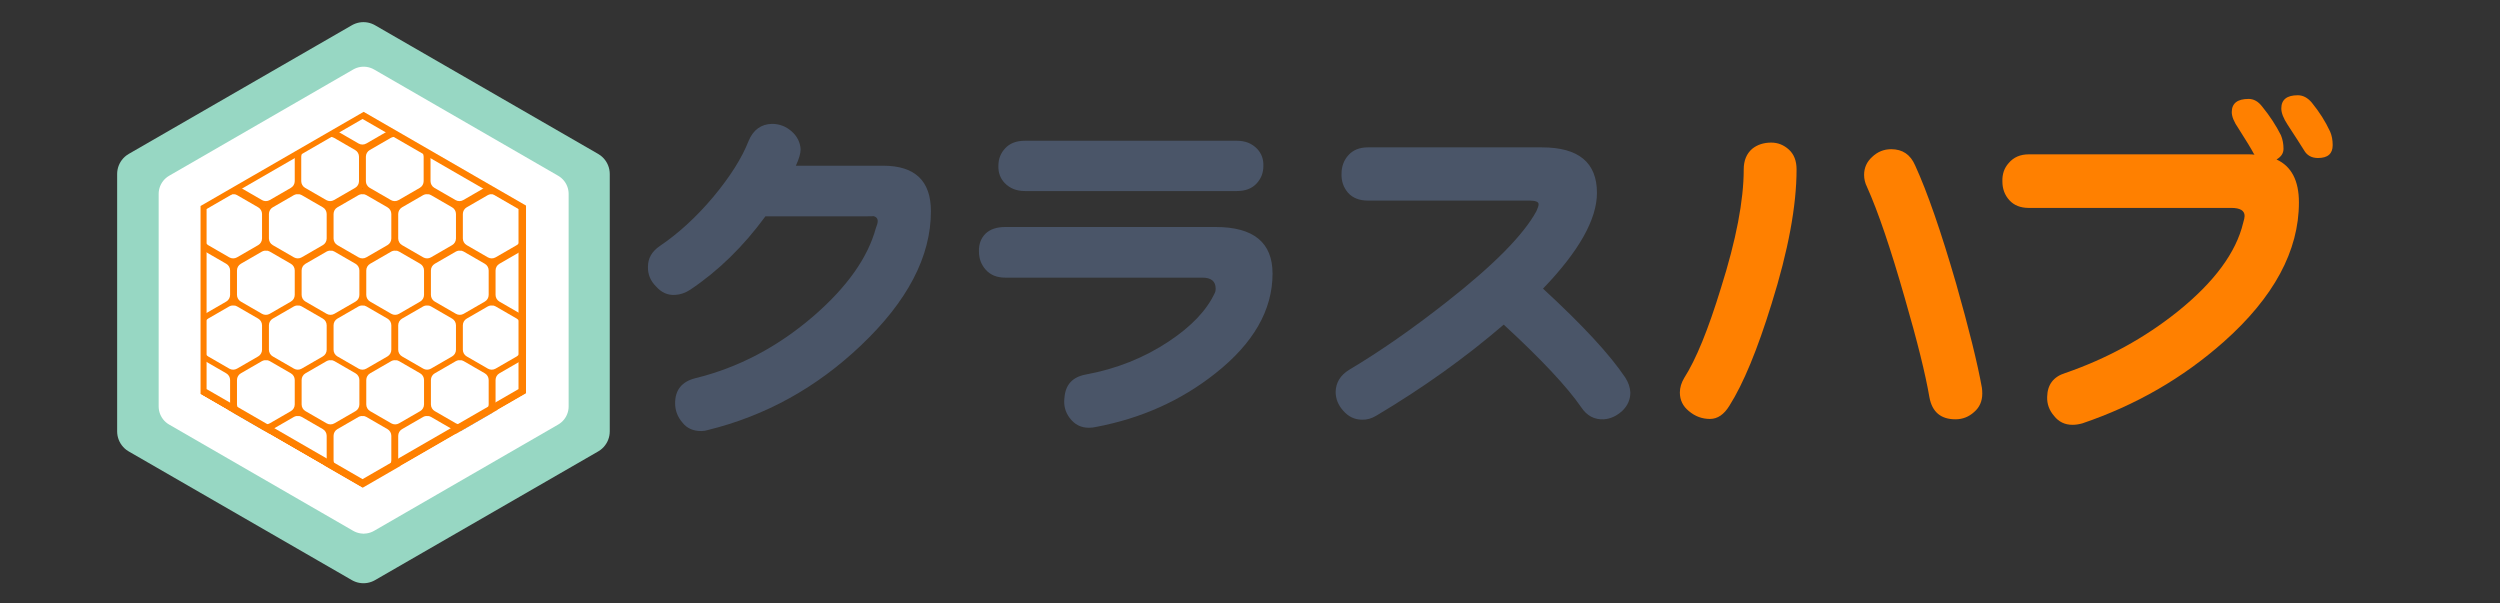 <?xml version="1.0" encoding="UTF-8"?>
<!DOCTYPE svg PUBLIC "-//W3C//DTD SVG 1.1//EN" "http://www.w3.org/Graphics/SVG/1.1/DTD/svg11.dtd">
<svg version="1.1" xmlns="http://www.w3.org/2000/svg" xmlns:xlink="http://www.w3.org/1999/xlink" x="0" y="0" width="1133.858" height="273.543" viewBox="0, 0, 1133.858, 273.543">
  <rect x="0" y="0" width="1133.858" height="273.543" fill="#333333" stroke="none"/>
  <g id="Honeycomb">
    <g>
      <g>
        <g>
          <g>
            <g>
              <path d="M103.555,135.31 L91.26,142.413 L78.964,135.31 L78.964,121.104 L91.26,114.001 L103.555,121.104 z" fill="#FFFFFF"/>
              <path d="M90.836,111.066 C91.653,111.103 91.255,111.092 92.03,111.102 L92.76,111.404 L105.056,118.506 C105.984,119.042 106.555,120.033 106.555,121.104 L106.555,135.31 C106.555,136.381 105.984,137.372 105.056,137.908 L92.76,145.01 C91.832,145.547 90.688,145.547 89.759,145.01 L77.464,137.908 C76.536,137.372 75.964,136.381 75.964,135.31 L75.964,121.104 C75.964,120.033 76.536,119.042 77.464,118.506 L89.759,111.404 C90.114,111.236 90.446,111.096 90.836,111.066 z M91.26,114.001 L78.964,121.104 L78.964,135.31 L91.26,142.413 L103.555,135.31 L103.555,121.104 L91.26,114.001 z" fill="#FF8000"/>
            </g>
            <g>
              <path d="M100.858,133.752 L91.26,139.297 L81.661,133.752 L81.661,122.662 L91.26,117.117 L100.858,122.662 z" fill="#FFFFFF"/>
              <path d="M90.766,113.693 C91.718,113.736 91.254,113.723 92.159,113.735 L93.01,114.087 L102.609,119.632 C103.691,120.257 104.358,121.412 104.358,122.662 L104.358,133.752 C104.358,135.002 103.691,136.157 102.609,136.782 L93.01,142.327 C91.927,142.953 90.592,142.953 89.509,142.327 L79.911,136.782 C78.828,136.157 78.161,135.002 78.161,133.752 L78.161,122.662 C78.161,121.412 78.828,120.257 79.911,119.632 L89.509,114.087 C89.923,113.891 90.31,113.728 90.766,113.693 z M91.26,117.117 L81.661,122.662 L81.661,133.752 L91.26,139.297 L100.858,133.752 L100.858,122.662 L91.26,117.117 z" fill="#FFFFFF"/>
            </g>
          </g>
          <g>
            <g>
              <path d="M132.874,135.31 L120.579,142.413 L108.284,135.31 L108.284,121.104 L120.579,114.001 L132.874,121.104 z" fill="#FFFFFF"/>
              <path d="M120.156,111.066 C120.972,111.103 120.574,111.092 121.349,111.102 L122.08,111.404 L134.375,118.506 C135.303,119.042 135.874,120.033 135.874,121.104 L135.874,135.31 C135.874,136.381 135.303,137.372 134.375,137.908 L122.079,145.01 C121.151,145.547 120.007,145.547 119.078,145.01 L106.783,137.908 C105.855,137.372 105.284,136.381 105.284,135.31 L105.284,121.104 C105.284,120.033 105.855,119.042 106.783,118.506 L119.078,111.404 C119.433,111.236 119.765,111.096 120.156,111.066 z M120.579,114.001 L108.284,121.104 L108.284,135.31 L120.579,142.413 L132.874,135.31 L132.874,121.104 L120.579,114.001 z" fill="#FF8000"/>
            </g>
            <g>
              <path d="M130.177,133.752 L120.579,139.297 L110.981,133.752 L110.981,122.662 L120.579,117.117 L130.177,122.662 z" fill="#FFFFFF"/>
              <path d="M120.085,113.693 C121.037,113.736 120.573,113.723 121.478,113.735 L122.33,114.087 L131.928,119.632 C133.011,120.257 133.677,121.412 133.677,122.662 L133.677,133.752 C133.677,135.002 133.011,136.157 131.928,136.782 L122.33,142.327 C121.246,142.953 119.911,142.953 118.828,142.327 L109.23,136.782 C108.147,136.157 107.481,135.002 107.481,133.752 L107.481,122.662 C107.481,121.412 108.147,120.257 109.23,119.632 L118.828,114.087 C119.242,113.891 119.629,113.728 120.085,113.693 z M120.579,117.117 L110.981,122.662 L110.981,133.752 L120.579,139.297 L130.177,133.752 L130.177,122.662 L120.579,117.117 z" fill="#FFFFFF"/>
            </g>
          </g>
          <g>
            <g>
              <path d="M162.194,135.31 L149.898,142.413 L137.603,135.31 L137.603,121.104 L149.898,114.001 L162.194,121.104 z" fill="#FFFFFF"/>
              <path d="M149.475,111.066 C150.291,111.103 149.893,111.092 150.669,111.102 L151.399,111.404 L163.694,118.506 C164.622,119.042 165.194,120.033 165.193,121.104 L165.193,135.31 C165.194,136.381 164.622,137.372 163.694,137.908 L151.399,145.01 C150.47,145.547 149.326,145.547 148.397,145.01 L136.102,137.908 C135.174,137.372 134.603,136.381 134.603,135.31 L134.603,121.104 C134.603,120.033 135.174,119.042 136.102,118.506 L148.397,111.404 C148.752,111.236 149.084,111.096 149.475,111.066 z M149.898,114.001 L137.603,121.104 L137.603,135.31 L149.898,142.413 L162.193,135.31 L162.193,121.104 L149.898,114.001 z" fill="#FF8000"/>
            </g>
            <g>
              <path d="M159.496,133.752 L149.898,139.297 L140.3,133.752 L140.3,122.662 L149.898,117.117 L159.496,122.662 z" fill="#FFFFFF"/>
              <path d="M149.404,113.693 C150.356,113.736 149.892,113.723 150.797,113.735 L151.649,114.087 L161.247,119.632 C162.33,120.257 162.996,121.412 162.996,122.662 L162.996,133.752 C162.996,135.002 162.33,136.157 161.247,136.782 L151.649,142.327 C150.566,142.953 149.231,142.953 148.147,142.327 L138.549,136.782 C137.467,136.157 136.8,135.002 136.8,133.752 L136.8,122.662 C136.8,121.412 137.467,120.257 138.549,119.632 L148.147,114.087 C148.561,113.891 148.948,113.728 149.404,113.693 z M149.898,117.117 L140.3,122.662 L140.3,133.752 L149.898,139.297 L159.496,133.752 L159.496,122.662 L149.898,117.117 z" fill="#FFFFFF"/>
            </g>
          </g>
          <g>
            <g>
              <path d="M191.513,135.31 L179.217,142.413 L166.922,135.31 L166.922,121.104 L179.217,114.001 L191.513,121.104 z" fill="#FFFFFF"/>
              <path d="M178.794,111.066 C179.61,111.103 179.212,111.092 179.988,111.102 L180.718,111.404 L193.013,118.506 C193.941,119.042 194.513,120.033 194.513,121.104 L194.513,135.31 C194.513,136.381 193.941,137.372 193.013,137.908 L180.718,145.01 C179.789,145.547 178.645,145.547 177.717,145.01 L165.421,137.908 C164.493,137.372 163.922,136.381 163.922,135.31 L163.922,121.104 C163.922,120.033 164.493,119.042 165.421,118.506 L177.717,111.404 C178.071,111.236 178.403,111.096 178.794,111.066 z M179.217,114.001 L166.922,121.104 L166.922,135.31 L179.217,142.413 L191.513,135.31 L191.513,121.104 L179.217,114.001 z" fill="#FF8000"/>
            </g>
            <g>
              <path d="M188.816,133.752 L179.217,139.297 L169.619,133.752 L169.619,122.662 L179.217,117.117 L188.816,122.662 z" fill="#FFFFFF"/>
              <path d="M178.723,113.693 C179.676,113.736 179.211,113.723 180.116,113.735 L180.968,114.087 L190.566,119.632 C191.649,120.257 192.316,121.412 192.316,122.662 L192.316,133.752 C192.316,135.002 191.649,136.157 190.566,136.782 L180.968,142.327 C179.885,142.953 178.55,142.953 177.467,142.327 L167.868,136.782 C166.786,136.157 166.119,135.002 166.119,133.752 L166.119,122.662 C166.119,121.412 166.786,120.257 167.868,119.632 L177.467,114.087 C177.88,113.891 178.267,113.728 178.723,113.693 z M179.217,117.117 L169.619,122.662 L169.619,133.752 L179.217,139.297 L188.816,133.752 L188.816,122.662 L179.217,117.117 z" fill="#FFFFFF"/>
            </g>
          </g>
          <g>
            <g>
              <path d="M220.832,135.31 L208.536,142.413 L196.241,135.31 L196.241,121.104 L208.536,114.001 L220.832,121.104 z" fill="#FFFFFF"/>
              <path d="M208.113,111.066 C208.929,111.103 208.531,111.092 209.307,111.102 L210.037,111.404 L222.333,118.506 C223.26,119.042 223.832,120.033 223.832,121.104 L223.832,135.31 C223.832,136.381 223.26,137.372 222.333,137.908 L210.037,145.01 C209.109,145.547 207.964,145.547 207.036,145.01 L194.74,137.908 C193.812,137.372 193.241,136.381 193.241,135.31 L193.241,121.104 C193.241,120.033 193.812,119.042 194.74,118.506 L207.036,111.404 C207.39,111.236 207.722,111.096 208.113,111.066 z M208.536,114.001 L196.241,121.104 L196.241,135.31 L208.536,142.413 L220.832,135.31 L220.832,121.104 L208.536,114.001 z" fill="#FF8000"/>
            </g>
            <g>
              <path d="M218.135,133.752 L208.536,139.297 L198.938,133.752 L198.938,122.662 L208.536,117.117 L218.135,122.662 z" fill="#FFFFFF"/>
              <path d="M208.042,113.693 C208.995,113.736 208.53,113.723 209.435,113.735 L210.287,114.087 L219.885,119.632 C220.968,120.257 221.635,121.412 221.635,122.662 L221.635,133.752 C221.635,135.002 220.968,136.157 219.885,136.782 L210.287,142.327 C209.204,142.953 207.869,142.953 206.786,142.327 L197.187,136.782 C196.105,136.157 195.438,135.002 195.438,133.752 L195.438,122.662 C195.438,121.412 196.105,120.257 197.187,119.632 L206.786,114.087 C207.199,113.891 207.586,113.728 208.042,113.693 z M208.536,117.117 L198.938,122.662 L198.938,133.752 L208.536,139.297 L218.135,133.752 L218.135,122.662 L208.536,117.117 z" fill="#FFFFFF"/>
            </g>
          </g>
          <g>
            <g>
              <path d="M250.151,135.31 L237.855,142.413 L225.56,135.31 L225.56,121.104 L237.855,114.001 L250.151,121.104 z" fill="#FFFFFF"/>
              <path d="M237.432,111.066 C238.248,111.103 237.85,111.092 238.626,111.102 L239.356,111.404 L251.652,118.506 C252.579,119.042 253.151,120.033 253.151,121.104 L253.151,135.31 C253.151,136.381 252.579,137.372 251.652,137.908 L239.356,145.01 C238.428,145.547 237.283,145.547 236.355,145.01 L224.059,137.908 C223.132,137.372 222.56,136.381 222.56,135.31 L222.56,121.104 C222.56,120.033 223.132,119.042 224.059,118.506 L236.355,111.404 C236.709,111.236 237.041,111.096 237.432,111.066 z M237.855,114.001 L225.56,121.104 L225.56,135.31 L237.855,142.413 L250.151,135.31 L250.151,121.104 L237.855,114.001 z" fill="#FF8000"/>
            </g>
            <g>
              <path d="M247.454,133.752 L237.856,139.297 L228.257,133.752 L228.257,122.662 L237.856,117.117 L247.454,122.662 z" fill="#FFFFFF"/>
              <path d="M237.361,113.693 C238.314,113.736 237.849,113.723 238.755,113.735 L239.606,114.087 L249.205,119.632 C250.287,120.257 250.954,121.412 250.954,122.662 L250.954,133.752 C250.954,135.002 250.287,136.157 249.205,136.782 L239.606,142.327 C238.523,142.953 237.188,142.953 236.105,142.327 L226.506,136.782 C225.424,136.157 224.757,135.002 224.757,133.752 L224.757,122.662 C224.757,121.412 225.424,120.257 226.506,119.632 L236.105,114.087 C236.518,113.891 236.906,113.728 237.361,113.693 z M237.855,117.117 L228.257,122.662 L228.257,133.752 L237.855,139.297 L247.454,133.752 L247.454,122.662 L237.855,117.117 z" fill="#FFFFFF"/>
            </g>
          </g>
        </g>
        <g>
          <g>
            <path d="M88.722,109.704 L76.426,116.807 L64.131,109.704 L64.131,95.498 L76.426,88.395 L88.722,95.498 z" fill="#FFFFFF"/>
            <path d="M76.003,85.46 C76.819,85.497 76.421,85.485 77.197,85.496 L77.927,85.797 L90.222,92.9 C91.15,93.436 91.722,94.427 91.722,95.498 L91.722,109.704 C91.722,110.775 91.15,111.766 90.222,112.301 L77.927,119.404 C76.999,119.941 75.854,119.941 74.926,119.404 L62.63,112.301 C61.702,111.766 61.131,110.775 61.131,109.704 L61.131,95.498 C61.131,94.427 61.702,93.436 62.63,92.9 L74.926,85.797 C75.28,85.63 75.612,85.49 76.003,85.46 z M76.426,88.395 L64.131,95.498 L64.131,109.704 L76.426,116.807 L88.722,109.704 L88.722,95.498 L76.426,88.395 z" fill="#FF8000"/>
          </g>
          <g>
            <path d="M86.025,108.146 L76.426,113.691 L66.828,108.146 L66.828,97.056 L76.426,91.511 L86.025,97.056 z" fill="#FFFFFF"/>
            <path d="M75.932,88.087 C76.885,88.13 76.42,88.117 77.325,88.129 L78.177,88.481 L87.775,94.025 C88.858,94.651 89.525,95.806 89.525,97.056 L89.525,108.146 C89.525,109.396 88.858,110.551 87.775,111.176 L78.177,116.721 C77.094,117.347 75.759,117.347 74.676,116.721 L65.077,111.176 C63.995,110.551 63.328,109.396 63.328,108.146 L63.328,97.056 C63.328,95.806 63.995,94.651 65.077,94.025 L74.676,88.481 C75.089,88.285 75.476,88.122 75.932,88.087 z M76.426,91.511 L66.828,97.056 L66.828,108.146 L76.426,113.69 L86.025,108.146 L86.025,97.056 L76.426,91.511 z" fill="#FFFFFF"/>
          </g>
        </g>
        <g>
          <g>
            <path d="M118.041,109.704 L105.746,116.807 L93.45,109.704 L93.45,95.498 L105.746,88.395 L118.041,95.498 z" fill="#FFFFFF"/>
            <path d="M105.322,85.46 C106.138,85.497 105.74,85.485 106.516,85.496 L107.246,85.797 L119.542,92.9 C120.47,93.436 121.041,94.427 121.041,95.498 L121.041,109.704 C121.041,110.775 120.47,111.766 119.542,112.301 L107.246,119.404 C106.318,119.941 105.173,119.941 104.245,119.404 L91.949,112.301 C91.022,111.766 90.45,110.775 90.45,109.704 L90.45,95.498 C90.45,94.427 91.022,93.436 91.949,92.9 L104.245,85.797 C104.599,85.63 104.931,85.49 105.322,85.46 z M105.745,88.395 L93.45,95.498 L93.45,109.704 L105.745,116.807 L118.041,109.704 L118.041,95.498 L105.745,88.395 z" fill="#FF8000"/>
          </g>
          <g>
            <path d="M115.344,108.146 L105.746,113.691 L96.147,108.146 L96.147,97.056 L105.746,91.511 L115.344,97.056 z" fill="#FFFFFF"/>
            <path d="M105.252,88.087 C106.204,88.13 105.74,88.117 106.645,88.129 L107.496,88.481 L117.095,94.025 C118.177,94.651 118.844,95.806 118.844,97.056 L118.844,108.146 C118.844,109.396 118.177,110.551 117.095,111.176 L107.496,116.721 C106.413,117.347 105.078,117.347 103.995,116.721 L94.396,111.176 C93.314,110.551 92.647,109.396 92.647,108.146 L92.647,97.056 C92.647,95.806 93.314,94.651 94.396,94.025 L103.995,88.481 C104.408,88.285 104.796,88.122 105.252,88.087 z M105.745,91.511 L96.147,97.056 L96.147,108.146 L105.745,113.69 L115.344,108.146 L115.344,97.056 L105.745,91.511 z" fill="#FFFFFF"/>
          </g>
        </g>
        <g>
          <g>
            <path d="M147.36,109.704 L135.065,116.807 L122.769,109.704 L122.769,95.498 L135.065,88.395 L147.36,95.498 z" fill="#FFFFFF"/>
            <path d="M134.641,85.46 C135.458,85.497 135.06,85.485 135.835,85.496 L136.565,85.797 L148.861,92.9 C149.789,93.436 150.36,94.427 150.36,95.498 L150.36,109.704 C150.36,110.775 149.789,111.766 148.861,112.301 L136.565,119.404 C135.637,119.941 134.493,119.941 133.564,119.404 L121.269,112.301 C120.341,111.766 119.769,110.775 119.769,109.704 L119.769,95.498 C119.769,94.427 120.341,93.436 121.269,92.9 L133.564,85.797 C133.919,85.63 134.251,85.49 134.641,85.46 z M135.065,88.395 L122.769,95.498 L122.769,109.704 L135.065,116.807 L147.36,109.704 L147.36,95.498 L135.065,88.395 z" fill="#FF8000"/>
          </g>
          <g>
            <path d="M144.663,108.146 L135.065,113.691 L125.466,108.146 L125.466,97.056 L135.065,91.511 L144.663,97.056 z" fill="#FFFFFF"/>
            <path d="M134.571,88.087 C135.523,88.13 135.059,88.117 135.964,88.129 L136.815,88.481 L146.414,94.025 C147.496,94.651 148.163,95.806 148.163,97.056 L148.163,108.146 C148.163,109.396 147.496,110.551 146.414,111.176 L136.815,116.721 C135.732,117.347 134.397,117.347 133.314,116.721 L123.716,111.176 C122.633,110.551 121.966,109.396 121.966,108.146 L121.966,97.056 C121.966,95.806 122.633,94.651 123.716,94.025 L133.314,88.481 C133.728,88.285 134.115,88.122 134.571,88.087 z M135.065,91.511 L125.466,97.056 L125.466,108.146 L135.065,113.69 L144.663,108.146 L144.663,97.056 L135.065,91.511 z" fill="#FFFFFF"/>
          </g>
        </g>
        <g>
          <g>
            <path d="M176.679,109.704 L164.384,116.807 L152.089,109.704 L152.089,95.498 L164.384,88.395 L176.679,95.498 z" fill="#FFFFFF"/>
            <path d="M163.961,85.46 C164.777,85.497 164.379,85.485 165.154,85.496 L165.885,85.797 L178.18,92.9 C179.108,93.436 179.679,94.427 179.679,95.498 L179.679,109.704 C179.679,110.775 179.108,111.766 178.18,112.301 L165.885,119.404 C164.956,119.941 163.812,119.941 162.883,119.404 L150.588,112.301 C149.66,111.766 149.089,110.775 149.089,109.704 L149.089,95.498 C149.089,94.427 149.66,93.436 150.588,92.9 L162.883,85.797 C163.238,85.63 163.57,85.49 163.961,85.46 z M164.384,88.395 L152.089,95.498 L152.089,109.704 L164.384,116.807 L176.679,109.704 L176.679,95.498 L164.384,88.395 z" fill="#FF8000"/>
          </g>
          <g>
            <path d="M173.982,108.146 L164.384,113.691 L154.786,108.146 L154.786,97.056 L164.384,91.511 L173.982,97.056 z" fill="#FFFFFF"/>
            <path d="M163.89,88.087 C164.842,88.13 164.378,88.117 165.283,88.129 L166.135,88.481 L175.733,94.025 C176.816,94.651 177.482,95.806 177.482,97.056 L177.482,108.146 C177.482,109.396 176.816,110.551 175.733,111.176 L166.135,116.721 C165.051,117.347 163.716,117.347 162.633,116.721 L153.035,111.176 C151.952,110.551 151.286,109.396 151.286,108.146 L151.286,97.056 C151.286,95.806 151.952,94.651 153.035,94.025 L162.633,88.481 C163.047,88.285 163.434,88.122 163.89,88.087 z M164.384,91.511 L154.786,97.056 L154.786,108.146 L164.384,113.69 L173.982,108.146 L173.982,97.056 L164.384,91.511 z" fill="#FFFFFF"/>
          </g>
        </g>
        <g>
          <g>
            <path d="M205.999,109.704 L193.703,116.807 L181.408,109.704 L181.408,95.498 L193.703,88.395 L205.999,95.498 z" fill="#FFFFFF"/>
            <path d="M193.28,85.46 C194.096,85.497 193.698,85.485 194.474,85.496 L195.204,85.797 L207.499,92.9 C208.427,93.436 208.999,94.427 208.999,95.498 L208.999,109.704 C208.999,110.775 208.427,111.766 207.499,112.301 L195.204,119.404 C194.275,119.941 193.131,119.941 192.202,119.404 L179.907,112.301 C178.979,111.766 178.408,110.775 178.408,109.704 L178.408,95.498 C178.408,94.427 178.979,93.436 179.907,92.9 L192.202,85.797 C192.557,85.63 192.889,85.49 193.28,85.46 z M193.703,88.395 L181.408,95.498 L181.408,109.704 L193.703,116.807 L205.999,109.704 L205.999,95.498 L193.703,88.395 z" fill="#FF8000"/>
          </g>
          <g>
            <path d="M203.301,108.146 L193.703,113.691 L184.105,108.146 L184.105,97.056 L193.703,91.511 L203.301,97.056 z" fill="#FFFFFF"/>
            <path d="M193.209,88.087 C194.161,88.13 193.697,88.117 194.602,88.129 L195.454,88.481 L205.052,94.025 C206.135,94.651 206.801,95.806 206.801,97.056 L206.801,108.146 C206.801,109.396 206.135,110.551 205.052,111.176 L195.454,116.721 C194.371,117.347 193.036,117.347 191.952,116.721 L182.354,111.176 C181.272,110.551 180.605,109.396 180.605,108.146 L180.605,97.056 C180.605,95.806 181.272,94.651 182.354,94.025 L191.952,88.481 C192.366,88.285 192.753,88.122 193.209,88.087 z M193.703,91.511 L184.105,97.056 L184.105,108.146 L193.703,113.69 L203.301,108.146 L203.301,97.056 L193.703,91.511 z" fill="#FFFFFF"/>
          </g>
        </g>
        <g>
          <g>
            <path d="M235.318,109.704 L223.022,116.807 L210.727,109.704 L210.727,95.498 L223.022,88.395 L235.318,95.498 z" fill="#FFFFFF"/>
            <path d="M222.599,85.46 C223.415,85.497 223.017,85.485 223.793,85.496 L224.523,85.797 L236.818,92.9 C237.746,93.436 238.318,94.427 238.318,95.498 L238.318,109.704 C238.318,110.775 237.746,111.766 236.818,112.301 L224.523,119.404 C223.594,119.941 222.45,119.941 221.521,119.404 L209.226,112.301 C208.298,111.766 207.727,110.775 207.727,109.704 L207.727,95.498 C207.727,94.427 208.298,93.436 209.226,92.9 L221.521,85.797 C221.876,85.63 222.208,85.49 222.599,85.46 z M223.022,88.395 L210.727,95.498 L210.727,109.704 L223.022,116.807 L235.318,109.704 L235.318,95.498 L223.022,88.395 z" fill="#FF8000"/>
          </g>
          <g>
            <path d="M232.62,108.146 L223.022,113.691 L213.424,108.146 L213.424,97.056 L223.022,91.511 L232.621,97.056 z" fill="#FFFFFF"/>
            <path d="M222.528,88.087 C223.48,88.13 223.016,88.117 223.921,88.129 L224.773,88.481 L234.371,94.025 C235.454,94.651 236.121,95.806 236.12,97.056 L236.12,108.146 C236.12,109.396 235.454,110.551 234.371,111.176 L224.773,116.721 C223.69,117.347 222.355,117.347 221.271,116.721 L211.673,111.176 C210.591,110.551 209.924,109.396 209.924,108.146 L209.924,97.056 C209.924,95.806 210.591,94.651 211.673,94.025 L221.271,88.481 C221.685,88.285 222.072,88.122 222.528,88.087 z M223.022,91.511 L213.424,97.056 L213.424,108.146 L223.022,113.69 L232.62,108.146 L232.62,97.056 L223.022,91.511 z" fill="#FFFFFF"/>
          </g>
        </g>
        <g>
          <g>
            <path d="M118.041,160.18 L105.746,167.283 L93.45,160.18 L93.45,145.974 L105.746,138.871 L118.041,145.974 z" fill="#FFFFFF"/>
            <path d="M105.322,135.936 C106.138,135.973 105.74,135.962 106.516,135.972 L107.246,136.273 L119.542,143.376 C120.47,143.913 121.041,144.903 121.041,145.974 L121.041,160.18 C121.041,161.252 120.47,162.242 119.542,162.778 L107.246,169.88 C106.318,170.417 105.173,170.417 104.245,169.88 L91.949,162.778 C91.022,162.242 90.45,161.252 90.45,160.18 L90.45,145.974 C90.45,144.903 91.022,143.913 91.949,143.376 L104.245,136.273 C104.599,136.106 104.931,135.966 105.322,135.936 z M105.745,138.871 L93.45,145.974 L93.45,160.18 L105.745,167.283 L118.041,160.18 L118.041,145.974 L105.745,138.871 z" fill="#FF8000"/>
          </g>
          <g>
            <path d="M115.344,158.622 L105.746,164.167 L96.147,158.622 L96.147,147.532 L105.746,141.987 L115.344,147.532 z" fill="#FFFFFF"/>
            <path d="M105.252,138.563 C106.204,138.606 105.74,138.593 106.645,138.605 L107.496,138.957 L117.095,144.502 C118.177,145.127 118.844,146.282 118.844,147.532 L118.844,158.622 C118.844,159.872 118.177,161.027 117.095,161.652 L107.496,167.197 C106.413,167.823 105.078,167.823 103.995,167.197 L94.396,161.652 C93.314,161.027 92.647,159.872 92.647,158.622 L92.647,147.532 C92.647,146.282 93.314,145.127 94.396,144.502 L103.995,138.957 C104.408,138.761 104.796,138.598 105.252,138.563 z M105.745,141.987 L96.147,147.532 L96.147,158.622 L105.745,164.167 L115.344,158.622 L115.344,147.532 L105.745,141.987 z" fill="#FFFFFF"/>
          </g>
        </g>
        <g>
          <g>
            <path d="M147.36,160.18 L135.065,167.283 L122.769,160.18 L122.769,145.974 L135.065,138.871 L147.36,145.974 z" fill="#FFFFFF"/>
            <path d="M134.641,135.936 C135.458,135.973 135.06,135.962 135.835,135.972 L136.565,136.273 L148.861,143.376 C149.789,143.913 150.36,144.903 150.36,145.974 L150.36,160.18 C150.36,161.252 149.789,162.242 148.861,162.778 L136.565,169.88 C135.637,170.417 134.493,170.417 133.564,169.88 L121.269,162.778 C120.341,162.242 119.769,161.252 119.769,160.18 L119.769,145.974 C119.769,144.903 120.341,143.913 121.269,143.376 L133.564,136.273 C133.919,136.106 134.251,135.966 134.641,135.936 z M135.065,138.871 L122.769,145.974 L122.769,160.18 L135.065,167.283 L147.36,160.18 L147.36,145.974 L135.065,138.871 z" fill="#FF8000"/>
          </g>
          <g>
            <path d="M144.663,158.622 L135.065,164.167 L125.466,158.622 L125.466,147.532 L135.065,141.987 L144.663,147.532 z" fill="#FFFFFF"/>
            <path d="M134.571,138.563 C135.523,138.606 135.059,138.593 135.964,138.605 L136.815,138.957 L146.414,144.502 C147.496,145.127 148.163,146.282 148.163,147.532 L148.163,158.622 C148.163,159.872 147.496,161.027 146.414,161.652 L136.815,167.197 C135.732,167.823 134.397,167.823 133.314,167.197 L123.716,161.652 C122.633,161.027 121.966,159.872 121.966,158.622 L121.966,147.532 C121.966,146.282 122.633,145.127 123.716,144.502 L133.314,138.957 C133.728,138.761 134.115,138.598 134.571,138.563 z M135.065,141.987 L125.466,147.532 L125.466,158.622 L135.065,164.167 L144.663,158.622 L144.663,147.532 L135.065,141.987 z" fill="#FFFFFF"/>
          </g>
        </g>
        <g>
          <g>
            <path d="M176.679,160.18 L164.384,167.283 L152.089,160.18 L152.089,145.974 L164.384,138.871 L176.679,145.974 z" fill="#FFFFFF"/>
            <path d="M163.961,135.936 C164.777,135.973 164.379,135.962 165.154,135.972 L165.885,136.273 L178.18,143.376 C179.108,143.913 179.679,144.903 179.679,145.974 L179.679,160.18 C179.679,161.252 179.108,162.242 178.18,162.778 L165.885,169.88 C164.956,170.417 163.812,170.417 162.883,169.88 L150.588,162.778 C149.66,162.242 149.089,161.252 149.089,160.18 L149.089,145.974 C149.089,144.903 149.66,143.913 150.588,143.376 L162.883,136.273 C163.238,136.106 163.57,135.966 163.961,135.936 z M164.384,138.871 L152.089,145.974 L152.089,160.18 L164.384,167.283 L176.679,160.18 L176.679,145.974 L164.384,138.871 z" fill="#FF8000"/>
          </g>
          <g>
            <path d="M173.982,158.622 L164.384,164.167 L154.786,158.622 L154.786,147.532 L164.384,141.987 L173.982,147.532 z" fill="#FFFFFF"/>
            <path d="M163.89,138.563 C164.842,138.606 164.378,138.593 165.283,138.605 L166.135,138.957 L175.733,144.502 C176.816,145.127 177.482,146.282 177.482,147.532 L177.482,158.622 C177.482,159.872 176.816,161.027 175.733,161.652 L166.135,167.197 C165.051,167.823 163.717,167.823 162.633,167.197 L153.035,161.652 C151.952,161.027 151.286,159.872 151.286,158.622 L151.286,147.532 C151.286,146.282 151.952,145.127 153.035,144.502 L162.633,138.957 C163.047,138.761 163.434,138.598 163.89,138.563 z M164.384,141.987 L154.786,147.532 L154.786,158.622 L164.384,164.167 L173.982,158.622 L173.982,147.532 L164.384,141.987 z" fill="#FFFFFF"/>
          </g>
        </g>
        <g>
          <g>
            <path d="M205.999,160.18 L193.703,167.283 L181.408,160.18 L181.408,145.974 L193.703,138.871 L205.999,145.974 z" fill="#FFFFFF"/>
            <path d="M193.28,135.936 C194.096,135.973 193.698,135.962 194.474,135.972 L195.204,136.273 L207.499,143.376 C208.427,143.913 208.999,144.903 208.999,145.974 L208.999,160.18 C208.999,161.252 208.427,162.242 207.499,162.778 L195.204,169.88 C194.275,170.417 193.131,170.417 192.202,169.88 L179.907,162.778 C178.979,162.242 178.408,161.252 178.408,160.18 L178.408,145.974 C178.408,144.903 178.979,143.913 179.907,143.376 L192.202,136.273 C192.557,136.106 192.889,135.966 193.28,135.936 z M193.703,138.871 L181.408,145.974 L181.408,160.18 L193.703,167.283 L205.999,160.18 L205.999,145.974 L193.703,138.871 z" fill="#FF8000"/>
          </g>
          <g>
            <path d="M203.301,158.622 L193.703,164.167 L184.105,158.622 L184.105,147.532 L193.703,141.987 L203.301,147.532 z" fill="#FFFFFF"/>
            <path d="M193.209,138.563 C194.161,138.606 193.697,138.593 194.602,138.605 L195.454,138.957 L205.052,144.502 C206.135,145.127 206.801,146.282 206.801,147.532 L206.801,158.622 C206.801,159.872 206.135,161.027 205.052,161.652 L195.454,167.197 C194.371,167.823 193.036,167.823 191.952,167.197 L182.354,161.652 C181.272,161.027 180.605,159.872 180.605,158.622 L180.605,147.532 C180.605,146.282 181.272,145.127 182.354,144.502 L191.952,138.957 C192.366,138.761 192.753,138.598 193.209,138.563 z M193.703,141.987 L184.105,147.532 L184.105,158.622 L193.703,164.167 L203.301,158.622 L203.301,147.532 L193.703,141.987 z" fill="#FFFFFF"/>
          </g>
        </g>
        <g>
          <g>
            <path d="M235.318,160.18 L223.022,167.283 L210.727,160.18 L210.727,145.974 L223.022,138.871 L235.318,145.974 z" fill="#FFFFFF"/>
            <path d="M222.599,135.936 C223.415,135.973 223.017,135.962 223.793,135.972 L224.523,136.273 L236.818,143.376 C237.746,143.913 238.318,144.903 238.318,145.974 L238.318,160.18 C238.318,161.252 237.746,162.242 236.818,162.778 L224.523,169.88 C223.594,170.417 222.45,170.417 221.521,169.88 L209.226,162.778 C208.298,162.242 207.727,161.252 207.727,160.18 L207.727,145.974 C207.727,144.903 208.298,143.913 209.226,143.376 L221.521,136.273 C221.876,136.106 222.208,135.966 222.599,135.936 z M223.022,138.871 L210.727,145.974 L210.727,160.18 L223.022,167.283 L235.318,160.18 L235.318,145.974 L223.022,138.871 z" fill="#FF8000"/>
          </g>
          <g>
            <path d="M232.62,158.622 L223.022,164.167 L213.424,158.622 L213.424,147.532 L223.022,141.987 L232.621,147.532 z" fill="#FFFFFF"/>
            <path d="M222.528,138.563 C223.48,138.606 223.016,138.593 223.921,138.605 L224.773,138.957 L234.371,144.502 C235.454,145.127 236.121,146.282 236.12,147.532 L236.12,158.622 C236.12,159.872 235.454,161.027 234.371,161.652 L224.773,167.197 C223.69,167.823 222.355,167.823 221.271,167.197 L211.673,161.652 C210.591,161.027 209.924,159.872 209.924,158.622 L209.924,147.532 C209.924,146.282 210.591,145.127 211.673,144.502 L221.271,138.957 C221.685,138.761 222.072,138.598 222.528,138.563 z M223.022,141.987 L213.424,147.532 L213.424,158.622 L223.022,164.167 L232.62,158.622 L232.62,147.532 L223.022,141.987 z" fill="#FFFFFF"/>
          </g>
        </g>
        <g>
          <g>
            <path d="M132.874,83.726 L120.579,90.829 L108.283,83.726 L108.283,69.52 L120.579,62.417 L132.874,69.52 z" fill="#FFFFFF"/>
            <path d="M120.156,59.482 C120.972,59.519 120.574,59.508 121.349,59.518 L122.079,59.82 L134.375,66.923 C135.303,67.459 135.874,68.449 135.874,69.52 L135.874,83.726 C135.874,84.798 135.303,85.788 134.375,86.324 L122.079,93.426 C121.151,93.963 120.007,93.963 119.078,93.427 L106.783,86.324 C105.855,85.788 105.283,84.798 105.283,83.726 L105.283,69.52 C105.283,68.449 105.855,67.459 106.783,66.923 L119.078,59.82 C119.433,59.652 119.765,59.512 120.156,59.482 z M120.579,62.417 L108.283,69.52 L108.283,83.726 L120.579,90.829 L132.874,83.726 L132.874,69.52 L120.579,62.417 z" fill="#FF8000"/>
          </g>
          <g>
            <path d="M130.177,82.168 L120.579,87.713 L110.981,82.168 L110.981,71.078 L120.579,65.534 L130.177,71.078 z" fill="#FFFFFF"/>
            <path d="M120.085,62.109 C121.037,62.152 120.573,62.139 121.478,62.151 L122.33,62.503 L131.928,68.048 C133.01,68.673 133.677,69.828 133.677,71.078 L133.677,82.168 C133.677,83.418 133.01,84.573 131.928,85.199 L122.33,90.743 C121.246,91.369 119.911,91.369 118.828,90.743 L109.23,85.199 C108.147,84.573 107.481,83.418 107.48,82.168 L107.48,71.078 C107.481,69.828 108.147,68.673 109.23,68.048 L118.828,62.503 C119.242,62.307 119.629,62.144 120.085,62.109 z M120.579,65.534 L110.98,71.078 L110.98,82.168 L120.579,87.713 L130.177,82.168 L130.177,71.078 L120.579,65.534 z" fill="#FFFFFF"/>
          </g>
        </g>
        <g>
          <g>
            <path d="M162.02,83.726 L149.724,90.829 L137.429,83.726 L137.429,69.52 L149.724,62.417 L162.02,69.52 z" fill="#FFFFFF"/>
            <path d="M149.301,59.482 C150.117,59.519 149.719,59.508 150.495,59.518 L151.225,59.82 L163.52,66.923 C164.448,67.459 165.02,68.449 165.02,69.52 L165.02,83.726 C165.02,84.798 164.448,85.788 163.52,86.324 L151.225,93.426 C150.296,93.963 149.152,93.963 148.224,93.427 L135.928,86.324 C135,85.788 134.429,84.798 134.429,83.726 L134.429,69.52 C134.429,68.449 135,67.459 135.928,66.923 L148.224,59.82 C148.578,59.652 148.91,59.512 149.301,59.482 z M149.724,62.417 L137.429,69.52 L137.429,83.726 L149.724,90.829 L162.02,83.726 L162.02,69.52 L149.724,62.417 z" fill="#FF8000"/>
          </g>
          <g>
            <path d="M159.323,82.168 L149.724,87.713 L140.126,82.168 L140.126,71.078 L149.724,65.534 L159.323,71.078 z" fill="#FFFFFF"/>
            <path d="M149.23,62.109 C150.183,62.152 149.718,62.139 150.623,62.151 L151.475,62.503 L161.073,68.048 C162.156,68.673 162.823,69.828 162.823,71.078 L162.823,82.168 C162.823,83.418 162.156,84.573 161.073,85.199 L151.475,90.743 C150.392,91.369 149.057,91.369 147.973,90.743 L138.375,85.199 C137.293,84.573 136.626,83.418 136.626,82.168 L136.626,71.078 C136.626,69.828 137.293,68.673 138.375,68.048 L147.973,62.503 C148.387,62.307 148.774,62.144 149.23,62.109 z M149.724,65.534 L140.126,71.078 L140.126,82.168 L149.724,87.713 L159.323,82.168 L159.323,71.078 L149.724,65.534 z" fill="#FFFFFF"/>
          </g>
        </g>
        <g>
          <g>
            <path d="M191.339,83.726 L179.043,90.829 L166.748,83.726 L166.748,69.52 L179.043,62.417 L191.339,69.52 z" fill="#FFFFFF"/>
            <path d="M178.62,59.482 C179.436,59.519 179.038,59.508 179.814,59.518 L180.544,59.82 L192.839,66.923 C193.767,67.459 194.339,68.449 194.339,69.52 L194.339,83.726 C194.339,84.798 193.767,85.788 192.839,86.324 L180.544,93.426 C179.616,93.963 178.471,93.963 177.543,93.427 L165.247,86.324 C164.32,85.788 163.748,84.798 163.748,83.726 L163.748,69.52 C163.748,68.449 164.32,67.459 165.247,66.923 L177.543,59.82 C177.897,59.652 178.229,59.512 178.62,59.482 z M179.043,62.417 L166.748,69.52 L166.748,83.726 L179.043,90.829 L191.339,83.726 L191.339,69.52 L179.043,62.417 z" fill="#FF8000"/>
          </g>
          <g>
            <path d="M188.642,82.168 L179.043,87.713 L169.445,82.168 L169.445,71.078 L179.043,65.534 L188.642,71.078 z" fill="#FFFFFF"/>
            <path d="M178.549,62.109 C179.502,62.152 179.037,62.139 179.942,62.151 L180.794,62.503 L190.393,68.048 C191.475,68.673 192.142,69.828 192.142,71.078 L192.142,82.168 C192.142,83.418 191.475,84.573 190.393,85.199 L180.794,90.743 C179.711,91.369 178.376,91.369 177.293,90.743 L167.694,85.199 C166.612,84.573 165.945,83.418 165.945,82.168 L165.945,71.078 C165.945,69.828 166.612,68.673 167.694,68.048 L177.293,62.503 C177.706,62.307 178.093,62.144 178.549,62.109 z M179.043,65.534 L169.445,71.078 L169.445,82.168 L179.043,87.713 L188.642,82.168 L188.642,71.078 L179.043,65.534 z" fill="#FFFFFF"/>
          </g>
        </g>
        <g>
          <g>
            <path d="M220.658,83.726 L208.363,90.829 L196.067,83.726 L196.067,69.52 L208.363,62.417 L220.658,69.52 z" fill="#FFFFFF"/>
            <path d="M207.939,59.482 C208.755,59.519 208.357,59.508 209.133,59.518 L209.863,59.82 L222.159,66.923 C223.087,67.459 223.658,68.449 223.658,69.52 L223.658,83.726 C223.658,84.798 223.087,85.788 222.159,86.324 L209.863,93.426 C208.935,93.963 207.79,93.963 206.862,93.427 L194.566,86.324 C193.639,85.788 193.067,84.798 193.067,83.726 L193.067,69.52 C193.067,68.449 193.639,67.459 194.566,66.923 L206.862,59.82 C207.216,59.652 207.548,59.512 207.939,59.482 z M208.363,62.417 L196.067,69.52 L196.067,83.726 L208.363,90.829 L220.658,83.726 L220.658,69.52 L208.363,62.417 z" fill="#FF8000"/>
          </g>
          <g>
            <path d="M217.961,82.168 L208.363,87.713 L198.764,82.168 L198.764,71.078 L208.363,65.534 L217.961,71.078 z" fill="#FFFFFF"/>
            <path d="M207.869,62.109 C208.821,62.152 208.357,62.139 209.262,62.151 L210.113,62.503 L219.712,68.048 C220.794,68.673 221.461,69.828 221.461,71.078 L221.461,82.168 C221.461,83.418 220.794,84.573 219.712,85.199 L210.113,90.743 C209.03,91.369 207.695,91.369 206.612,90.743 L197.013,85.199 C195.931,84.573 195.264,83.418 195.264,82.168 L195.264,71.078 C195.264,69.828 195.931,68.673 197.013,68.048 L206.612,62.503 C207.025,62.307 207.413,62.144 207.869,62.109 z M208.363,65.534 L198.764,71.078 L198.764,82.168 L208.363,87.713 L217.961,82.168 L217.961,71.078 L208.363,65.534 z" fill="#FFFFFF"/>
          </g>
        </g>
        <g>
          <g>
            <path d="M249.977,83.726 L237.682,90.829 L225.386,83.726 L225.386,69.52 L237.682,62.417 L249.977,69.52 z" fill="#FFFFFF"/>
            <path d="M237.258,59.482 C238.075,59.519 237.677,59.508 238.452,59.518 L239.182,59.82 L251.478,66.923 C252.406,67.459 252.977,68.449 252.977,69.52 L252.977,83.726 C252.977,84.798 252.406,85.788 251.478,86.324 L239.182,93.426 C238.254,93.963 237.11,93.963 236.181,93.427 L223.886,86.324 C222.958,85.788 222.386,84.798 222.386,83.726 L222.386,69.52 C222.386,68.449 222.958,67.459 223.886,66.923 L236.181,59.82 C236.536,59.652 236.868,59.512 237.258,59.482 z M237.682,62.417 L225.386,69.52 L225.386,83.726 L237.682,90.829 L249.977,83.726 L249.977,69.52 L237.682,62.417 z" fill="#FF8000"/>
          </g>
          <g>
            <path d="M247.28,82.168 L237.682,87.713 L228.084,82.168 L228.084,71.078 L237.682,65.534 L247.28,71.078 z" fill="#FFFFFF"/>
            <path d="M237.188,62.109 C238.14,62.152 237.676,62.139 238.581,62.151 L239.433,62.503 L249.031,68.048 C250.113,68.673 250.78,69.828 250.78,71.078 L250.78,82.168 C250.78,83.418 250.113,84.573 249.031,85.199 L239.433,90.743 C238.349,91.369 237.014,91.369 235.931,90.743 L226.333,85.199 C225.25,84.573 224.584,83.418 224.583,82.168 L224.583,71.078 C224.584,69.828 225.25,68.673 226.333,68.048 L235.931,62.503 C236.345,62.307 236.732,62.144 237.188,62.109 z M237.682,65.534 L228.083,71.078 L228.083,82.168 L237.682,87.713 L247.28,82.168 L247.28,71.078 L237.682,65.534 z" fill="#FFFFFF"/>
          </g>
        </g>
        <g>
          <g>
            <path d="M176.679,58.074 L164.384,65.177 L152.089,58.074 L152.089,43.868 L164.384,36.765 L176.679,43.868 z" fill="#FFFFFF"/>
            <path d="M163.961,33.83 C164.777,33.867 164.379,33.856 165.154,33.866 L165.885,34.168 L178.18,41.271 C179.108,41.807 179.679,42.797 179.679,43.868 L179.679,58.074 C179.679,59.146 179.108,60.136 178.18,60.672 L165.885,67.774 C164.956,68.311 163.812,68.311 162.883,67.774 L150.588,60.672 C149.66,60.136 149.089,59.146 149.089,58.074 L149.089,43.868 C149.089,42.797 149.66,41.807 150.588,41.271 L162.883,34.168 C163.238,34 163.57,33.86 163.961,33.83 z M164.384,36.765 L152.089,43.868 L152.089,58.074 L164.384,65.177 L176.679,58.074 L176.679,43.868 L164.384,36.765 z" fill="#FF8000"/>
          </g>
          <g>
            <path d="M173.982,56.516 L164.384,62.061 L154.786,56.516 L154.786,45.426 L164.384,39.882 L173.982,45.426 z" fill="#FFFFFF"/>
            <path d="M163.89,36.457 C164.842,36.5 164.378,36.487 165.283,36.499 L166.135,36.851 L175.733,42.396 C176.816,43.021 177.482,44.176 177.482,45.426 L177.482,56.516 C177.482,57.766 176.816,58.921 175.733,59.547 L166.135,65.091 C165.051,65.717 163.716,65.717 162.633,65.091 L153.035,59.547 C151.952,58.921 151.286,57.766 151.286,56.516 L151.286,45.426 C151.286,44.176 151.952,43.021 153.035,42.396 L162.633,36.851 C163.047,36.655 163.434,36.492 163.89,36.457 z M164.384,39.882 L154.786,45.426 L154.786,56.516 L164.384,62.061 L173.982,56.516 L173.982,45.426 L164.384,39.882 z" fill="#FFFFFF"/>
          </g>
        </g>
        <g>
          <g>
            <g>
              <path d="M103.555,184.991 L91.26,192.094 L78.964,184.991 L78.964,170.786 L91.26,163.683 L103.555,170.786 z" fill="#FFFFFF"/>
              <path d="M90.836,160.747 C91.653,160.784 91.255,160.773 92.03,160.783 L92.76,161.085 L105.056,168.188 C105.984,168.724 106.555,169.714 106.555,170.786 L106.555,184.991 C106.555,186.063 105.984,187.053 105.056,187.589 L92.76,194.692 C91.832,195.228 90.688,195.228 89.759,194.692 L77.464,187.589 C76.536,187.053 75.964,186.063 75.964,184.991 L75.964,170.786 C75.964,169.714 76.536,168.724 77.464,168.188 L89.759,161.085 C90.114,160.917 90.446,160.777 90.836,160.747 z M91.26,163.683 L78.964,170.786 L78.964,184.991 L91.26,192.094 L103.555,184.991 L103.555,170.786 L91.26,163.683 z" fill="#FF8000"/>
            </g>
            <g>
              <path d="M100.858,183.433 L91.26,188.978 L81.661,183.433 L81.661,172.344 L91.26,166.799 L100.858,172.344 z" fill="#FFFFFF"/>
              <path d="M90.766,163.374 C91.718,163.417 91.254,163.404 92.159,163.416 L93.01,163.768 L102.609,169.313 C103.691,169.938 104.358,171.094 104.358,172.344 L104.358,183.433 C104.358,184.683 103.691,185.839 102.609,186.464 L93.01,192.009 C91.927,192.635 90.592,192.635 89.509,192.009 L79.911,186.464 C78.828,185.839 78.161,184.683 78.161,183.433 L78.161,172.344 C78.161,171.094 78.828,169.938 79.911,169.313 L89.509,163.768 C89.923,163.572 90.31,163.409 90.766,163.374 z M91.26,166.799 L81.661,172.344 L81.661,183.433 L91.26,188.978 L100.858,183.433 L100.858,172.344 L91.26,166.799 z" fill="#FFFFFF"/>
            </g>
          </g>
          <g>
            <g>
              <path d="M132.874,184.991 L120.579,192.094 L108.284,184.991 L108.284,170.786 L120.579,163.683 L132.874,170.786 z" fill="#FFFFFF"/>
              <path d="M120.156,160.747 C120.972,160.784 120.574,160.773 121.349,160.783 L122.08,161.085 L134.375,168.188 C135.303,168.724 135.874,169.714 135.874,170.786 L135.874,184.991 C135.874,186.063 135.303,187.053 134.375,187.589 L122.079,194.692 C121.151,195.228 120.007,195.228 119.078,194.692 L106.783,187.589 C105.855,187.053 105.284,186.063 105.284,184.991 L105.284,170.786 C105.284,169.714 105.855,168.724 106.783,168.188 L119.078,161.085 C119.433,160.917 119.765,160.777 120.156,160.747 z M120.579,163.683 L108.284,170.786 L108.284,184.991 L120.579,192.094 L132.874,184.991 L132.874,170.786 L120.579,163.683 z" fill="#FF8000"/>
            </g>
            <g>
              <path d="M130.177,183.433 L120.579,188.978 L110.981,183.433 L110.981,172.344 L120.579,166.799 L130.177,172.344 z" fill="#FFFFFF"/>
              <path d="M120.085,163.374 C121.037,163.417 120.573,163.404 121.478,163.416 L122.33,163.768 L131.928,169.313 C133.011,169.938 133.677,171.094 133.677,172.344 L133.677,183.433 C133.677,184.683 133.011,185.839 131.928,186.464 L122.33,192.009 C121.246,192.635 119.911,192.635 118.828,192.009 L109.23,186.464 C108.147,185.839 107.481,184.683 107.481,183.433 L107.481,172.344 C107.481,171.094 108.147,169.938 109.23,169.313 L118.828,163.768 C119.242,163.572 119.629,163.409 120.085,163.374 z M120.579,166.799 L110.981,172.344 L110.981,183.433 L120.579,188.978 L130.177,183.433 L130.177,172.344 L120.579,166.799 z" fill="#FFFFFF"/>
            </g>
          </g>
          <g>
            <g>
              <path d="M162.194,184.991 L149.898,192.094 L137.603,184.991 L137.603,170.786 L149.898,163.683 L162.194,170.786 z" fill="#FFFFFF"/>
              <path d="M149.475,160.747 C150.291,160.784 149.893,160.773 150.669,160.783 L151.399,161.085 L163.694,168.188 C164.622,168.724 165.194,169.714 165.193,170.786 L165.193,184.991 C165.194,186.063 164.622,187.053 163.694,187.589 L151.399,194.692 C150.47,195.228 149.326,195.228 148.397,194.692 L136.102,187.589 C135.174,187.053 134.603,186.063 134.603,184.991 L134.603,170.786 C134.603,169.714 135.174,168.724 136.102,168.188 L148.397,161.085 C148.752,160.917 149.084,160.777 149.475,160.747 z M149.898,163.683 L137.603,170.786 L137.603,184.991 L149.898,192.094 L162.193,184.991 L162.193,170.786 L149.898,163.683 z" fill="#FF8000"/>
            </g>
            <g>
              <path d="M159.496,183.433 L149.898,188.978 L140.3,183.433 L140.3,172.344 L149.898,166.799 L159.496,172.344 z" fill="#FFFFFF"/>
              <path d="M149.404,163.374 C150.356,163.417 149.892,163.404 150.797,163.416 L151.649,163.768 L161.247,169.313 C162.33,169.938 162.996,171.094 162.996,172.344 L162.996,183.433 C162.996,184.683 162.33,185.839 161.247,186.464 L151.649,192.009 C150.566,192.635 149.231,192.635 148.147,192.009 L138.549,186.464 C137.467,185.839 136.8,184.683 136.8,183.433 L136.8,172.344 C136.8,171.094 137.467,169.938 138.549,169.313 L148.147,163.768 C148.561,163.572 148.948,163.409 149.404,163.374 z M149.898,166.799 L140.3,172.344 L140.3,183.433 L149.898,188.978 L159.496,183.433 L159.496,172.344 L149.898,166.799 z" fill="#FFFFFF"/>
            </g>
          </g>
          <g>
            <g>
              <path d="M191.513,184.991 L179.217,192.094 L166.922,184.991 L166.922,170.786 L179.217,163.683 L191.513,170.786 z" fill="#FFFFFF"/>
              <path d="M178.794,160.747 C179.61,160.784 179.212,160.773 179.988,160.783 L180.718,161.085 L193.013,168.188 C193.941,168.724 194.513,169.714 194.513,170.786 L194.513,184.991 C194.513,186.063 193.941,187.053 193.013,187.589 L180.718,194.692 C179.789,195.228 178.645,195.228 177.717,194.692 L165.421,187.589 C164.493,187.053 163.922,186.063 163.922,184.991 L163.922,170.786 C163.922,169.714 164.493,168.724 165.421,168.188 L177.717,161.085 C178.071,160.917 178.403,160.777 178.794,160.747 z M179.217,163.683 L166.922,170.786 L166.922,184.991 L179.217,192.094 L191.513,184.991 L191.513,170.786 L179.217,163.683 z" fill="#FF8000"/>
            </g>
            <g>
              <path d="M188.816,183.433 L179.217,188.978 L169.619,183.433 L169.619,172.344 L179.217,166.799 L188.816,172.344 z" fill="#FFFFFF"/>
              <path d="M178.723,163.374 C179.676,163.417 179.211,163.404 180.116,163.416 L180.968,163.768 L190.566,169.313 C191.649,169.938 192.316,171.094 192.316,172.344 L192.316,183.433 C192.316,184.683 191.649,185.839 190.566,186.464 L180.968,192.009 C179.885,192.635 178.55,192.635 177.467,192.009 L167.868,186.464 C166.786,185.839 166.119,184.683 166.119,183.433 L166.119,172.344 C166.119,171.094 166.786,169.938 167.868,169.313 L177.467,163.768 C177.88,163.572 178.267,163.409 178.723,163.374 z M179.217,166.799 L169.619,172.344 L169.619,183.433 L179.217,188.978 L188.816,183.433 L188.816,172.344 L179.217,166.799 z" fill="#FFFFFF"/>
            </g>
          </g>
          <g>
            <g>
              <path d="M220.832,184.991 L208.536,192.094 L196.241,184.991 L196.241,170.786 L208.536,163.683 L220.832,170.786 z" fill="#FFFFFF"/>
              <path d="M208.113,160.747 C208.929,160.784 208.531,160.773 209.307,160.783 L210.037,161.085 L222.332,168.188 C223.26,168.724 223.832,169.714 223.832,170.786 L223.832,184.991 C223.832,186.063 223.26,187.053 222.332,187.589 L210.037,194.692 C209.108,195.228 207.964,195.228 207.036,194.692 L194.74,187.589 C193.812,187.053 193.241,186.063 193.241,184.991 L193.241,170.786 C193.241,169.714 193.812,168.724 194.74,168.188 L207.036,161.085 C207.39,160.917 207.722,160.777 208.113,160.747 z M208.536,163.683 L196.241,170.786 L196.241,184.991 L208.536,192.094 L220.832,184.991 L220.832,170.786 L208.536,163.683 z" fill="#FF8000"/>
            </g>
            <g>
              <path d="M218.135,183.433 L208.536,188.978 L198.938,183.433 L198.938,172.344 L208.536,166.799 L218.135,172.344 z" fill="#FFFFFF"/>
              <path d="M208.042,163.374 C208.995,163.417 208.53,163.404 209.435,163.416 L210.287,163.768 L219.885,169.313 C220.968,169.938 221.635,171.094 221.635,172.344 L221.635,183.433 C221.635,184.683 220.968,185.839 219.885,186.464 L210.287,192.009 C209.204,192.635 207.869,192.635 206.786,192.009 L197.187,186.464 C196.105,185.839 195.438,184.683 195.438,183.433 L195.438,172.344 C195.438,171.094 196.105,169.938 197.187,169.313 L206.786,163.768 C207.199,163.572 207.586,163.409 208.042,163.374 z M208.536,166.799 L198.938,172.344 L198.938,183.433 L208.536,188.978 L218.135,183.433 L218.135,172.344 L208.536,166.799 z" fill="#FFFFFF"/>
            </g>
          </g>
          <g>
            <g>
              <path d="M250.151,184.991 L237.855,192.094 L225.56,184.991 L225.56,170.786 L237.855,163.683 L250.151,170.786 z" fill="#FFFFFF"/>
              <path d="M237.432,160.747 C238.248,160.784 237.85,160.773 238.626,160.783 L239.356,161.085 L251.652,168.188 C252.579,168.724 253.151,169.714 253.151,170.786 L253.151,184.991 C253.151,186.063 252.579,187.053 251.652,187.589 L239.356,194.692 C238.428,195.228 237.283,195.228 236.355,194.692 L224.059,187.589 C223.132,187.053 222.56,186.063 222.56,184.991 L222.56,170.786 C222.56,169.714 223.132,168.724 224.059,168.188 L236.355,161.085 C236.709,160.917 237.041,160.777 237.432,160.747 z M237.855,163.683 L225.56,170.786 L225.56,184.991 L237.855,192.094 L250.151,184.991 L250.151,170.786 L237.855,163.683 z" fill="#FF8000"/>
            </g>
            <g>
              <path d="M247.454,183.433 L237.855,188.978 L228.257,183.433 L228.257,172.344 L237.855,166.799 L247.454,172.344 z" fill="#FFFFFF"/>
              <path d="M237.361,163.374 C238.314,163.417 237.849,163.404 238.754,163.416 L239.606,163.768 L249.204,169.313 C250.287,169.938 250.954,171.094 250.954,172.344 L250.954,183.433 C250.954,184.683 250.287,185.839 249.204,186.464 L239.606,192.009 C238.523,192.635 237.188,192.635 236.105,192.009 L226.506,186.464 C225.424,185.839 224.757,184.683 224.757,183.433 L224.757,172.344 C224.757,171.094 225.424,169.938 226.506,169.313 L236.105,163.768 C236.518,163.572 236.906,163.409 237.361,163.374 z M237.855,166.799 L228.257,172.344 L228.257,183.433 L237.855,188.978 L247.454,183.433 L247.454,172.344 L237.855,166.799 z" fill="#FFFFFF"/>
            </g>
          </g>
        </g>
        <g>
          <g>
            <path d="M147.36,210.301 L135.065,217.404 L122.769,210.301 L122.769,196.096 L135.065,188.993 L147.36,196.096 z" fill="#FFFFFF"/>
            <path d="M134.641,186.057 C135.458,186.094 135.06,186.083 135.835,186.093 L136.565,186.395 L148.861,193.498 C149.789,194.034 150.36,195.024 150.36,196.096 L150.36,210.301 C150.36,211.373 149.789,212.363 148.861,212.899 L136.565,220.002 C135.637,220.538 134.493,220.538 133.564,220.002 L121.269,212.899 C120.341,212.363 119.769,211.373 119.769,210.301 L119.769,196.095 C119.769,195.024 120.341,194.034 121.269,193.498 L133.564,186.395 C133.919,186.227 134.251,186.087 134.641,186.057 z M135.065,188.993 L122.769,196.096 L122.769,210.301 L135.065,217.404 L147.36,210.301 L147.36,196.096 L135.065,188.993 z" fill="#FF8000"/>
          </g>
          <g>
            <path d="M144.663,208.743 L135.065,214.288 L125.466,208.743 L125.466,197.654 L135.065,192.109 L144.663,197.654 z" fill="#FFFFFF"/>
            <path d="M134.571,188.684 C135.523,188.727 135.059,188.714 135.964,188.726 L136.815,189.078 L146.414,194.623 C147.496,195.248 148.163,196.404 148.163,197.654 L148.163,208.743 C148.163,209.993 147.496,211.149 146.414,211.774 L136.815,217.319 C135.732,217.944 134.397,217.944 133.314,217.319 L123.716,211.774 C122.633,211.149 121.966,209.993 121.966,208.743 L121.966,197.654 C121.966,196.404 122.633,195.248 123.716,194.623 L133.314,189.078 C133.728,188.882 134.115,188.719 134.571,188.684 z M135.065,192.109 L125.466,197.654 L125.466,208.743 L135.065,214.288 L144.663,208.743 L144.663,197.654 L135.065,192.109 z" fill="#FFFFFF"/>
          </g>
        </g>
        <g>
          <g>
            <path d="M176.679,210.301 L164.384,217.404 L152.089,210.301 L152.089,196.096 L164.384,188.993 L176.679,196.096 z" fill="#FFFFFF"/>
            <path d="M163.961,186.057 C164.777,186.094 164.379,186.083 165.154,186.093 L165.885,186.395 L178.18,193.498 C179.108,194.034 179.679,195.024 179.679,196.096 L179.679,210.301 C179.679,211.373 179.108,212.363 178.18,212.899 L165.885,220.002 C164.956,220.538 163.812,220.538 162.883,220.002 L150.588,212.899 C149.66,212.363 149.089,211.373 149.089,210.301 L149.089,196.095 C149.089,195.024 149.66,194.034 150.588,193.498 L162.883,186.395 C163.238,186.227 163.57,186.087 163.961,186.057 z M164.384,188.993 L152.089,196.096 L152.089,210.301 L164.384,217.404 L176.679,210.301 L176.679,196.096 L164.384,188.993 z" fill="#FF8000"/>
          </g>
          <g>
            <path d="M173.982,208.743 L164.384,214.288 L154.786,208.743 L154.786,197.654 L164.384,192.109 L173.982,197.654 z" fill="#FFFFFF"/>
            <path d="M163.89,188.684 C164.842,188.727 164.378,188.714 165.283,188.726 L166.135,189.078 L175.733,194.623 C176.816,195.248 177.482,196.404 177.482,197.654 L177.482,208.743 C177.482,209.993 176.816,211.149 175.733,211.774 L166.135,217.319 C165.051,217.944 163.716,217.944 162.633,217.319 L153.035,211.774 C151.952,211.149 151.286,209.993 151.286,208.743 L151.286,197.654 C151.286,196.404 151.952,195.248 153.035,194.623 L162.633,189.078 C163.047,188.882 163.434,188.719 163.89,188.684 z M164.384,192.109 L154.786,197.654 L154.786,208.743 L164.384,214.288 L173.982,208.743 L173.982,197.654 L164.384,192.109 z" fill="#FFFFFF"/>
          </g>
        </g>
        <g>
          <g>
            <path d="M205.999,210.301 L193.703,217.404 L181.408,210.301 L181.408,196.096 L193.703,188.993 L205.999,196.096 z" fill="#FFFFFF"/>
            <path d="M193.28,186.057 C194.096,186.094 193.698,186.083 194.474,186.093 L195.204,186.395 L207.499,193.498 C208.427,194.034 208.999,195.024 208.999,196.096 L208.999,210.301 C208.999,211.373 208.427,212.363 207.499,212.899 L195.204,220.002 C194.275,220.538 193.131,220.538 192.202,220.002 L179.907,212.899 C178.979,212.363 178.408,211.373 178.408,210.301 L178.408,196.095 C178.408,195.024 178.979,194.034 179.907,193.498 L192.202,186.395 C192.557,186.227 192.889,186.087 193.28,186.057 z M193.703,188.993 L181.408,196.096 L181.408,210.301 L193.703,217.404 L205.999,210.301 L205.999,196.096 L193.703,188.993 z" fill="#FF8000"/>
          </g>
          <g>
            <path d="M203.301,208.743 L193.703,214.288 L184.105,208.743 L184.105,197.654 L193.703,192.109 L203.301,197.654 z" fill="#FFFFFF"/>
            <path d="M193.209,188.684 C194.161,188.727 193.697,188.714 194.602,188.726 L195.454,189.078 L205.052,194.623 C206.135,195.248 206.801,196.404 206.801,197.654 L206.801,208.743 C206.801,209.993 206.135,211.149 205.052,211.774 L195.454,217.319 C194.371,217.944 193.036,217.944 191.952,217.319 L182.354,211.774 C181.272,211.149 180.605,209.993 180.605,208.743 L180.605,197.654 C180.605,196.404 181.272,195.248 182.354,194.623 L191.952,189.078 C192.366,188.882 192.753,188.719 193.209,188.684 z M193.703,192.109 L184.105,197.654 L184.105,208.743 L193.703,214.288 L203.301,208.743 L203.301,197.654 L193.703,192.109 z" fill="#FFFFFF"/>
          </g>
        </g>
        <g>
          <g>
            <path d="M162.194,235.399 L149.898,242.502 L137.603,235.399 L137.603,221.193 L149.898,214.09 L162.194,221.193 z" fill="#FFFFFF"/>
            <path d="M149.475,211.155 C150.291,211.192 149.893,211.18 150.669,211.191 L151.399,211.492 L163.694,218.595 C164.622,219.131 165.194,220.122 165.194,221.193 L165.194,235.399 C165.194,236.47 164.622,237.461 163.694,237.996 L151.399,245.099 C150.47,245.636 149.326,245.636 148.398,245.099 L136.102,237.996 C135.174,237.46 134.603,236.47 134.603,235.399 L134.603,221.193 C134.603,220.122 135.174,219.131 136.102,218.595 L148.398,211.492 C148.752,211.325 149.084,211.185 149.475,211.155 z M149.898,214.09 L137.603,221.193 L137.603,235.399 L149.898,242.502 L162.194,235.399 L162.194,221.193 L149.898,214.09 z" fill="#FF8000"/>
          </g>
          <g>
            <path d="M159.496,233.841 L149.898,239.386 L140.3,233.841 L140.3,222.751 L149.898,217.206 L159.496,222.751 z" fill="#FFFFFF"/>
            <path d="M149.404,213.782 C150.356,213.825 149.892,213.812 150.797,213.824 L151.649,214.176 L161.247,219.72 C162.33,220.346 162.996,221.501 162.996,222.751 L162.996,233.841 C162.996,235.091 162.33,236.246 161.247,236.871 L151.649,242.416 C150.566,243.042 149.231,243.042 148.147,242.416 L138.549,236.871 C137.467,236.246 136.8,235.091 136.8,233.841 L136.8,222.751 C136.8,221.501 137.467,220.346 138.549,219.72 L148.147,214.176 C148.561,213.98 148.948,213.817 149.404,213.782 z M149.898,217.206 L140.3,222.751 L140.3,233.841 L149.898,239.385 L159.496,233.841 L159.496,222.751 L149.898,217.206 z" fill="#FFFFFF"/>
          </g>
        </g>
        <g>
          <g>
            <path d="M191.513,235.399 L179.217,242.502 L166.922,235.399 L166.922,221.193 L179.217,214.09 L191.513,221.193 z" fill="#FFFFFF"/>
            <path d="M178.794,211.155 C179.61,211.192 179.212,211.18 179.988,211.191 L180.718,211.492 L193.014,218.595 C193.941,219.131 194.513,220.122 194.513,221.193 L194.513,235.399 C194.513,236.47 193.941,237.461 193.014,237.996 L180.718,245.099 C179.79,245.636 178.645,245.636 177.717,245.099 L165.421,237.996 C164.494,237.46 163.922,236.47 163.922,235.399 L163.922,221.193 C163.922,220.122 164.494,219.131 165.421,218.595 L177.717,211.492 C178.071,211.325 178.403,211.185 178.794,211.155 z M179.217,214.09 L166.922,221.193 L166.922,235.399 L179.217,242.502 L191.513,235.399 L191.513,221.193 L179.217,214.09 z" fill="#FF8000"/>
          </g>
          <g>
            <path d="M188.816,233.841 L179.217,239.386 L169.619,233.841 L169.619,222.751 L179.217,217.206 L188.816,222.751 z" fill="#FFFFFF"/>
            <path d="M178.723,213.782 C179.676,213.825 179.211,213.812 180.116,213.824 L180.968,214.176 L190.566,219.72 C191.649,220.346 192.316,221.501 192.316,222.751 L192.316,233.841 C192.316,235.091 191.649,236.246 190.566,236.871 L180.968,242.416 C179.885,243.042 178.55,243.042 177.467,242.416 L167.868,236.871 C166.786,236.246 166.119,235.091 166.119,233.841 L166.119,222.751 C166.119,221.501 166.786,220.346 167.868,219.72 L177.467,214.176 C177.88,213.98 178.267,213.817 178.723,213.782 z M179.217,217.206 L169.619,222.751 L169.619,233.841 L179.217,239.385 L188.816,233.841 L188.816,222.751 L179.217,217.206 z" fill="#FFFFFF"/>
          </g>
        </g>
      </g>
      <g>
        <path d="M164.431,50.029 L238.567,92.831 L238.567,178.436 L164.431,221.238 L90.295,178.436 L90.295,92.831 L164.431,50.029 z M164.431,53.955 L93.695,94.794 L93.695,176.473 L164.431,217.312 L235.167,176.473 L235.167,94.794 L164.431,53.955 z" fill="#FF8000"/>
        <path d="M164.428,28.144 L167.273,28.213 C170.233,28.57 172.845,29.596 175.431,30.976 L249.567,73.779 C256.374,77.709 260.567,84.971 260.567,92.831 L260.567,178.436 C260.567,186.296 256.374,193.559 249.567,197.488 L175.431,240.291 C168.624,244.221 160.238,244.221 153.431,240.291 L79.295,197.488 C72.488,193.559 68.295,186.296 68.295,178.436 L68.295,92.831 C68.295,84.971 72.488,77.709 79.295,73.779 L153.431,30.976 C155.949,29.595 158.697,28.496 161.589,28.213 L164.428,28.144 z M164.431,50.029 L90.295,92.831 L90.295,178.436 L164.431,221.238 L238.567,178.436 L238.567,92.831 L164.431,50.029 z" fill="#FFFFFF"/>
      </g>
    </g>
  </g>
  <g id="Hex">
    <g>
      <path d="M266.05,195.649 L164.84,254.019 L63.631,195.649 L63.631,78.91 L164.84,20.541 L266.05,78.91 z" fill-opacity="0" stroke="#97D7C3" stroke-width="21" stroke-linecap="round" stroke-linejoin="round"/>
      <path d="M248.404,184.33 L164.931,232.523 L81.458,184.33 L81.458,87.943 L164.931,39.75 L248.404,87.943 z" fill-opacity="0" stroke="#FFFFFF" stroke-width="19" stroke-linecap="round" stroke-linejoin="round"/>
    </g>
  </g>
  <g id="Text">
    <g>
      <path d="M422.211,95.797 Q422.211,126.59 390.419,156.717 Q360.292,185.346 321.177,195 Q319.679,195.5 318.014,195.5 Q312.521,195.5 309.525,191.671 Q306.196,187.843 306.196,182.85 Q306.196,173.861 315.351,171.531 Q344.646,164.374 369.114,143.235 Q391.751,123.594 397.243,103.454 Q398.076,101.457 398.076,100.292 Q398.076,98.294 395.745,97.961 Q397.077,98.128 390.918,98.128 L347.143,98.128 Q332.162,118.601 313.021,131.417 Q309.692,133.581 306.196,133.748 Q301.203,134.08 297.541,129.919 Q293.713,126.091 293.879,120.931 Q293.879,115.272 299.206,111.61 Q312.022,102.955 323.507,89.306 Q334.992,75.491 339.486,64.006 Q342.648,56.349 350.139,56.183 Q355.132,56.183 358.96,59.512 Q362.789,62.841 363.122,67.668 Q363.122,70.497 360.958,75.158 L400.572,75.158 Q422.211,75.158 422.211,95.797 z" fill="#4A5568"/>
      <path d="M572.994,75.324 Q572.994,79.985 569.831,83.314 Q566.669,86.643 561.01,86.643 L464.803,86.643 Q459.144,86.643 455.648,82.981 Q452.652,79.819 452.819,75.158 Q452.819,70.497 455.981,67.168 Q459.144,63.84 464.803,63.84 L561.01,63.84 Q566.669,63.84 570.164,67.501 Q573.16,70.664 572.994,75.324 z M577.155,124.094 Q577.155,148.894 551.189,169.367 Q527.886,187.843 496.927,193.669 Q495.596,194.002 493.765,194.002 Q488.438,194.002 485.109,189.508 Q482.113,185.513 482.779,180.353 Q483.445,171.531 492.433,169.867 Q513.239,166.038 530.05,154.886 Q545.363,144.733 550.856,133.082 Q551.356,132.25 551.356,130.918 Q551.356,125.925 545.363,125.925 L455.981,125.925 Q450.322,125.925 447.159,122.429 Q443.997,118.934 443.997,114.107 Q443.83,109.113 446.993,105.951 Q450.155,102.955 455.981,102.955 L551.356,102.955 Q577.155,102.955 577.155,124.094 z" fill="#4A5568"/>
      <path d="M739.432,178.023 Q739.432,182.85 735.77,186.345 Q731.942,189.84 727.448,190.173 Q720.957,190.506 717.128,184.681 Q707.474,170.699 682.008,147.23 Q655.876,169.7 624.25,188.509 Q620.922,190.506 617.759,190.34 Q612.766,190.34 609.27,186.345 Q605.775,182.517 605.775,177.69 Q605.941,171.365 611.933,167.703 Q632.906,155.219 656.375,136.744 Q688,111.943 696.822,95.797 Q697.82,93.634 697.82,92.635 Q697.82,90.97 693.659,90.97 L620.422,90.97 Q614.596,90.97 611.434,87.475 Q608.271,83.813 608.438,78.82 Q608.438,73.826 611.6,70.331 Q614.763,66.836 620.422,66.836 L699.318,66.836 Q724.286,66.836 724.286,87.475 Q724.286,105.451 699.818,130.918 Q726.616,155.552 737.102,171.198 Q739.266,174.527 739.432,178.023 z" fill="#4A5568"/>
      <path d="M898.877,175.859 Q899.044,177.024 899.044,178.522 Q899.044,183.682 895.382,186.844 Q891.72,190.173 886.893,190.173 Q876.906,190.173 875.075,180.186 Q872.412,164.54 863.923,135.246 Q854.269,101.457 846.779,84.812 Q845.448,82.149 845.448,79.319 Q845.448,74.492 849.11,71.163 Q852.771,67.668 857.765,67.668 Q865.421,67.668 868.584,74.992 Q876.906,93.134 887.226,128.754 Q895.881,159.214 898.877,175.859 z M814.821,76.822 Q814.821,101.623 803.503,137.742 Q793.849,169.034 784.361,184.015 Q780.7,190.007 775.54,190.007 Q770.213,190.007 766.052,186.511 Q761.891,183.183 761.891,178.023 Q761.891,174.694 763.888,171.365 Q771.878,158.881 780.533,130.585 Q790.853,97.961 790.853,76.822 Q790.853,70.83 794.681,67.501 Q798.177,64.672 803.336,64.672 Q807.831,64.672 811.326,67.834 Q814.821,70.997 814.821,76.822 z" fill="#FF8000"/>
      <path d="M1057.974,65.837 Q1057.974,71.663 1051.316,71.663 Q1046.988,71.663 1044.991,68.167 Q1042.827,64.672 1037.501,56.516 Q1034.671,52.188 1034.671,49.192 Q1034.671,43.2 1042.161,43.2 Q1045.657,43.2 1048.486,46.529 Q1053.646,52.854 1056.809,59.678 Q1057.974,62.341 1057.974,65.837 z M1042.661,91.803 Q1042.661,124.759 1008.539,155.053 Q980.742,179.687 944.456,192.004 Q942.126,192.67 939.962,192.67 Q934.802,192.67 931.64,188.675 Q928.311,184.847 928.477,180.02 Q928.644,171.698 936.633,169.201 Q965.096,159.381 987.733,141.238 Q1012.534,121.264 1017.361,101.124 Q1018.026,98.96 1018.026,97.961 Q1018.026,94.299 1012.034,94.299 L920.155,94.299 Q914.496,94.299 911.333,90.804 Q908.171,87.309 908.171,82.315 Q908.004,77.322 911,73.993 Q914.329,69.998 920.155,69.998 L1019.857,69.998 Q1021.355,69.998 1022.687,70.165 L1022.354,69.998 Q1020.523,66.503 1015.197,58.18 Q1012.201,53.853 1012.201,50.857 Q1012.201,44.864 1019.857,44.864 Q1023.353,44.864 1026.016,48.36 Q1031.176,54.685 1034.505,61.343 Q1035.67,64.172 1035.67,67.501 Q1035.67,70.497 1032.507,72.328 Q1042.661,76.989 1042.661,91.803 z" fill="#FF8000"/>
    </g>
  </g>
</svg>
